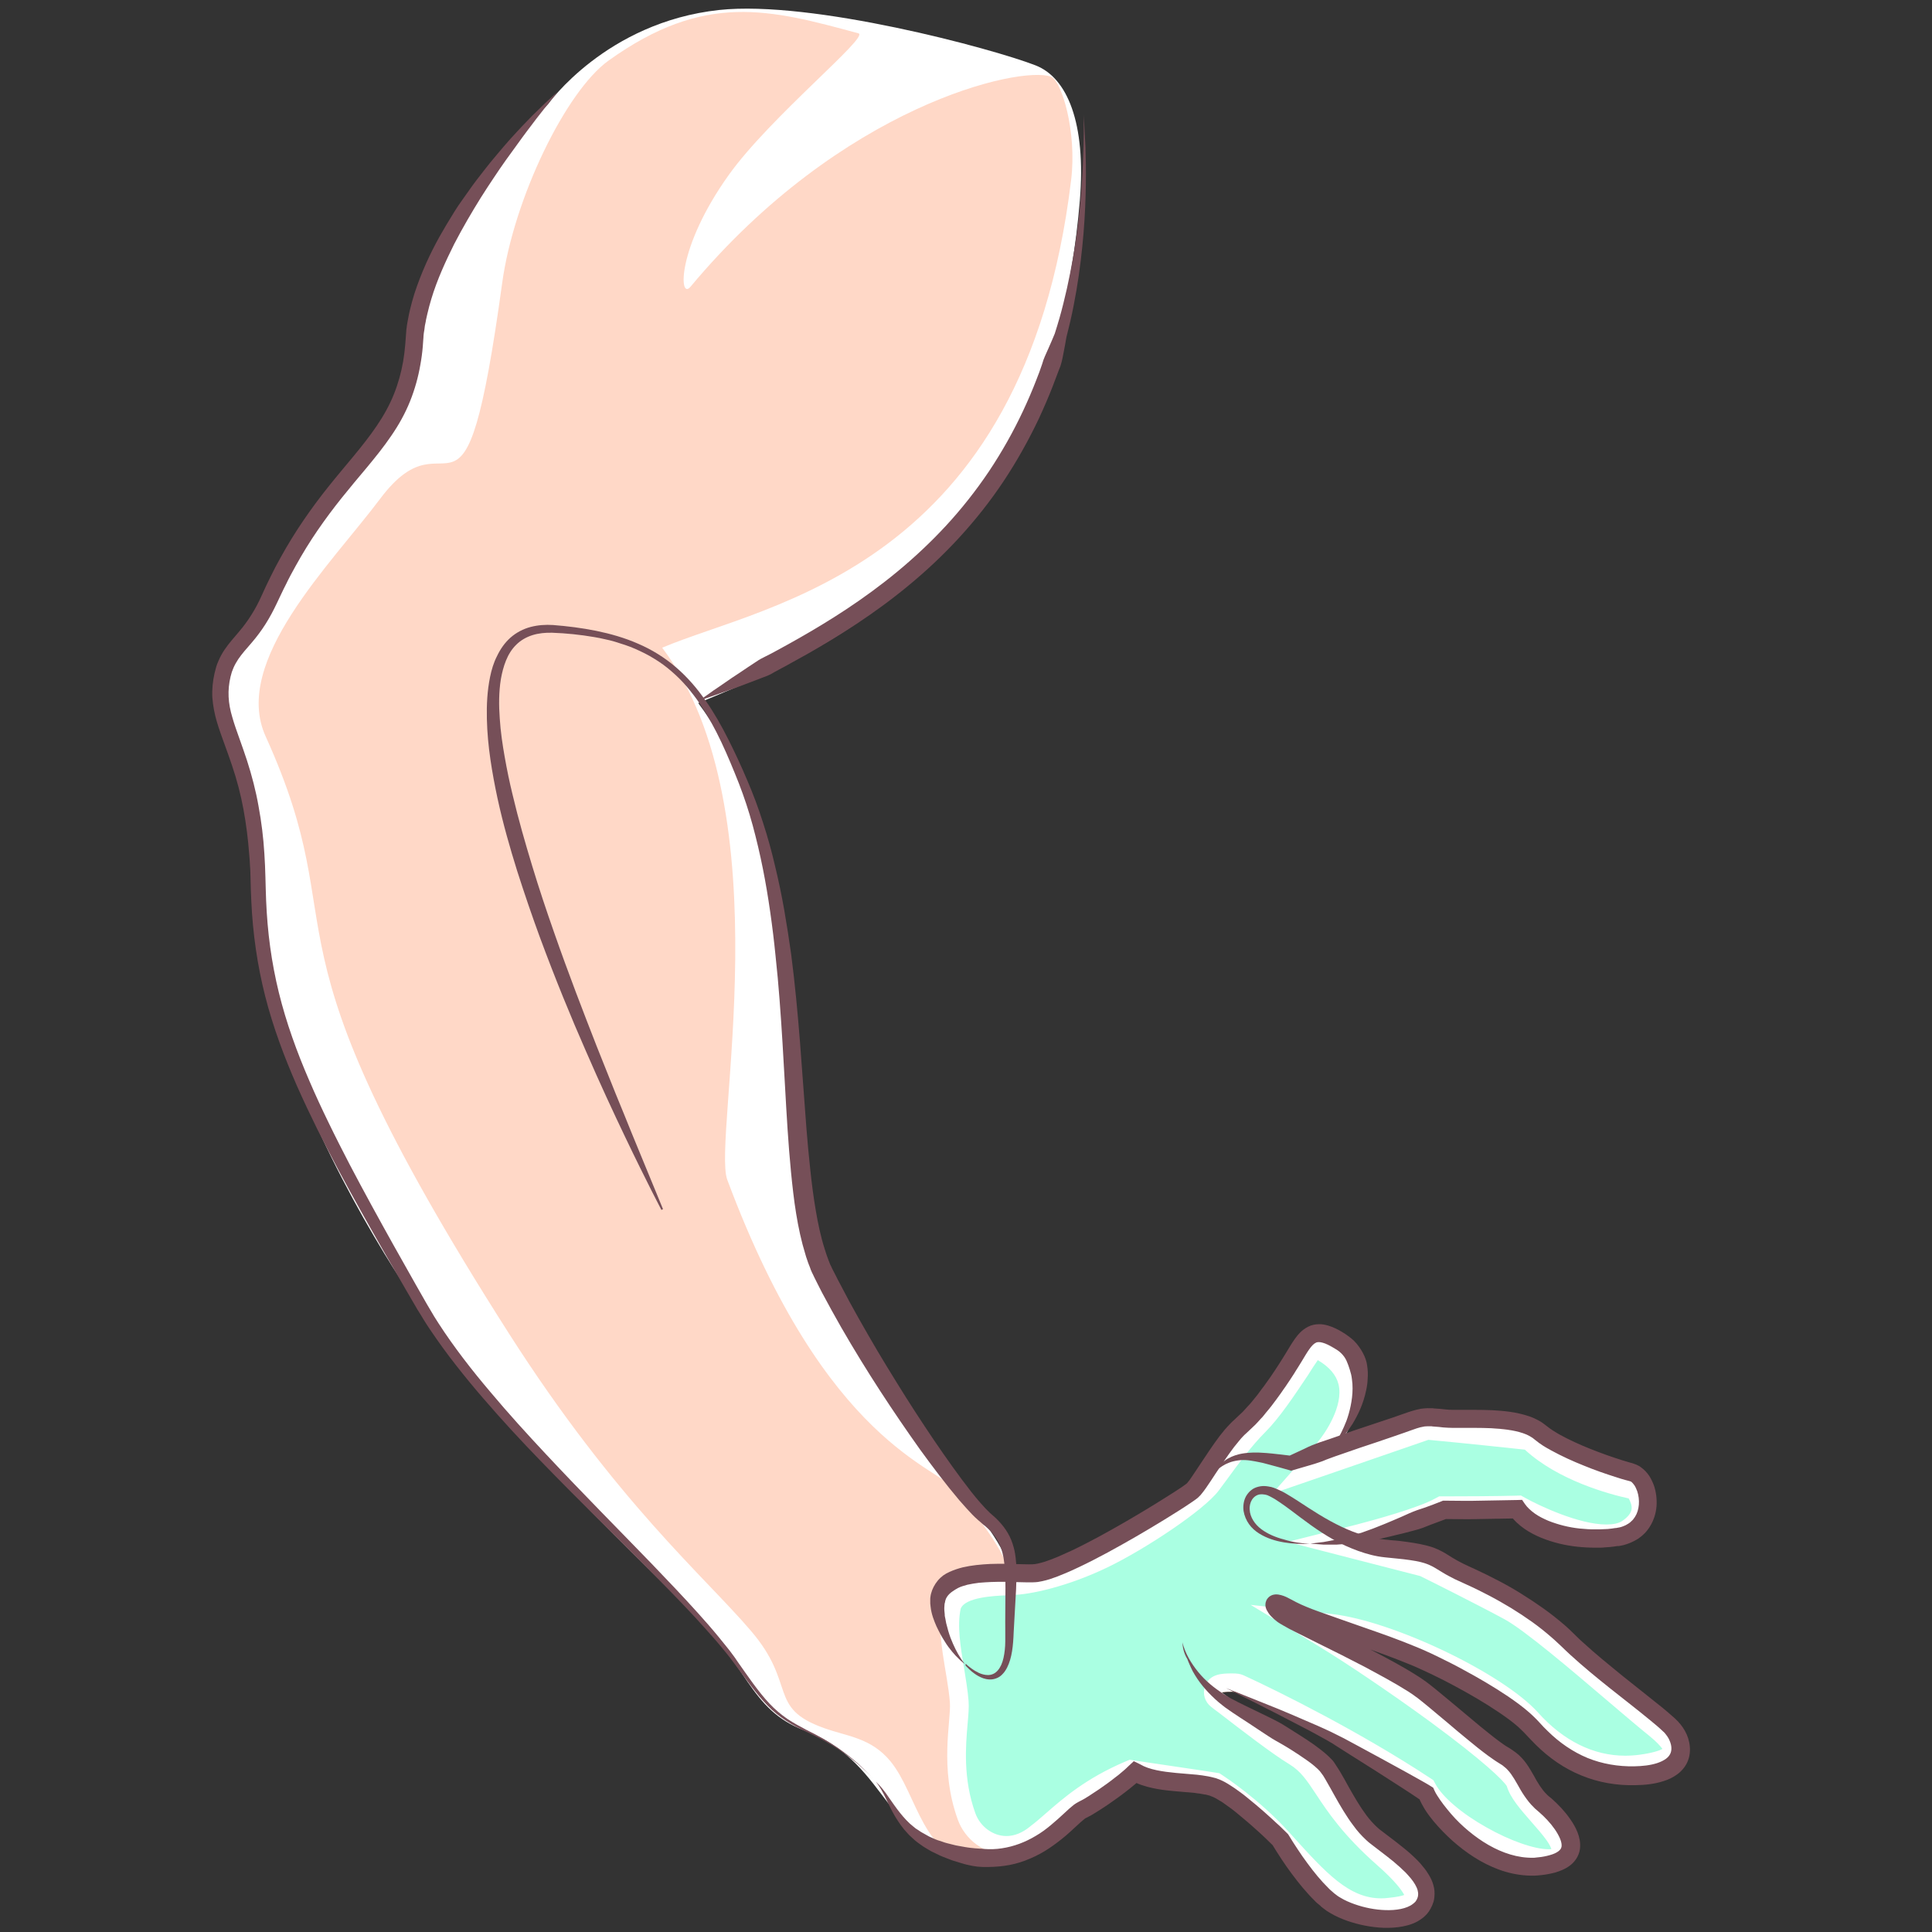 <?xml version="1.0" encoding="UTF-8"?>
<svg xmlns="http://www.w3.org/2000/svg" xmlns:xlink="http://www.w3.org/1999/xlink" version="1.1" id="Layer_13" x="0px" y="0px" viewBox="0 0 1200 1200" xml:space="preserve">
<rect x="0" y="0" width="1200" height="1200" fill="#333333" stroke="none"/>
<g>
	<g>
		<path fill="#FFFFFF" d="M218.3,294.2c51.2-53.5,32.1-89.4,52.3-132.9c11.9-25.6,37.4-64.2,69.8-96.6c0,0,36-50.9,106.3-58.5    c57.7-6.2,169.8,24,196.5,34.4c19.6,7.6,31.5,35.6,27.5,84c-19.3,232.3-173.5,285.1-237,312.1c76.6,101.9,58.2,309.3,70.2,333.9    c12,24.7,79.7,138.3,91.4,153.8c11.7,15.5,30.1,36.9,32.3,53c8.6,0.1,30.3-4.1,55.1-16c24.8-11.9,58-34.9,65.1-44.3    c7.1-9.4,18.2-25.8,29.8-37.4c11.6-11.6,23.2-31.3,37.3-51.5c56.1,22.7,13.5,74.1,13.5,74.1l57.4-21.7c0,0,10.7,0.8,66.3,6.8    c22.7,23.5,65.9,30.9,65.9,30.9s17.3,18.7-4.2,33.3c-21.5,14.6-71.9-13.8-71.9-13.8s-17.2,0.5-45.1,0.4    c-13.8,7.8-51.7,17.3-51.7,17.3l40.8,10.5c0,0,34,16.9,53.7,27.5c19.7,10.6,69.5,55.9,91.5,73.5c22,17.6,17.4,35.7-9.9,39.6    c-27.4,3.8-54.1-15.1-74.2-37.5c-20.1-22.4-86.4-46.9-121.5-50.9c33.5,20.4,117.2,71.7,121,85.5c3.8,13.8,37.7,35.9,25.9,50.2    c-11.8,14.3-76.1-15.9-90.8-42.6c-50.6-32.5-93.6-52.6-114.6-60.6c-0.9-0.3-10.8,0-10,0.6c11.6,8.3,38,25.9,49.5,32.8    c19.4,11.8,18.9,31.1,55.8,63.5c36.9,32.4,20.7,36.5,4.8,44.8c-24,12.7-50.7-22.2-75.8-49.9c-17-18.8-38.3-32.6-38.3-32.6    s-14.2-2.2-50.1-7.5c-53,23.2-35.8,55.2-94.9,51.4c-59.1-3.8-53.9-58.6-108.1-78.9c-35-13.1-35.2-41.5-73.6-78    c-32-30.5-129.2-122-187.7-218.5c-33.4-55-76.3-140.1-80-218.1c-3.1-64.5-21.1-130.9-20.9-138.2c0.2-6.9,13-20.1,26.4-42.7    c7.6-12.9,13.1-33,22.5-46.2C197.3,318.6,208.2,304.8,218.3,294.2z"></path>
		<path fill="#FFD8C7" d="M236.2,309.7c44.1-58.8,51.5,42,75.7-133.8c7.2-52.8,39.7-119.3,66-138.2c59.9-43,100.3-31.9,155.3-17    c7.1,1.9-54.8,51.9-80.5,87.9c-32.5,45.4-31,78-23.9,69.6c94-112.7,204.7-137.5,223.9-130.6c6.6,2.4,16.3,34,12.6,64.2    c-29.2,242.1-189.2,262.9-254,290.5c76.6,101.9,30.9,304.7,40.4,330.4c61.5,165,131.5,178.4,143.3,193.9    c11.7,15.5,30.1,36.9,32.3,53c8.6,0.1,30.3-4.1,55.1-16c24.8-11.9,58-34.9,65.1-44.3c7.1-9.4,18.2-25.8,29.8-37.4    c11.6-11.6,23.2-31.3,37.3-51.5c56.1,22.7,12,72.8,12,72.8l59-20.3c0,0,10.7,0.8,66.3,6.8c22.7,23.5,65.9,30.9,65.9,30.9    s17.3,18.7-4.2,33.3c-21.5,14.6-71.9-13.8-71.9-13.8s-17.2,0.5-45.1,0.4c-13.8,7.8-51.7,17.3-51.7,17.3l40.8,10.5    c0,0,34,16.9,53.7,27.5c19.7,10.6,69.5,55.9,91.5,73.5c22,17.6,16.2,28-11.2,31.8c-27.4,3.8-52.8-7.3-72.9-29.7    c-20.1-22.4-85.9-53.7-121-57.6c33.5,20.4,116.7,78.5,120.5,92.3c3.8,13.8,37.7,35.9,25.9,50.2c-11.8,14.3-76.1-15.9-90.8-42.6    c-41.1-27.1-89.6-51.6-114-62.7c-0.8-0.4-9.5-0.1-8.8,0.4c13,10,36.1,28.1,47.7,35.1c19.4,11.8,18.9,31.1,55.8,63.5    c36.9,32.4,18.8,38.2,1,40.1c-29.1,3.1-46.9-17.5-72-45.2c-17.1-18.9-38.3-32.6-38.3-32.6s-14.2-2.2-50.1-7.5    c-51.8,22.1-52.2,51.8-94.9,51.4c-34.5-0.3-37.8-41.6-54.7-62.2c-12.1-14.7-26.7-15.4-41.4-20.7c-35.2-12.6-16.6-27.1-45.5-60.6    C437.6,979.2,383,933,316,828.1c-162.8-255.3-92.6-241.9-151-370.7C143.8,410.7,205.6,350.5,236.2,309.7z"></path>
		<g>
			<path fill="#AAFFE2" d="M857.5,1184.9c-22.5,0-38.2-17.3-60-41.3l-2.2-2.4c-17.4-19.2-38.5-33-39.4-33.5l-1-0.6l-1.2-0.2     c-0.1,0-14.6-2.3-50.1-7.5l-1.6-0.2l-1.5,0.6c-23.5,10.1-37,21.8-47.9,31.2c-3.4,2.9-6.6,5.7-9.7,8.1l-0.1,0.1     c-5.8,4.7-11.9,7.1-18.2,7.1c-10.7,0-20.8-7.3-24.6-17.9c-8.2-22.4-6.4-43.8-5.2-57.9c0.5-5.5,0.8-9.8,0.6-13.2     c-0.5-6.4-1.6-13-2.7-20c-2.3-13.6-4.6-27.7-1.9-39.3c3.6-10.9,23-11.9,33.5-12.4c1.1-0.1,2.2-0.1,3.1-0.2h0     c11,0,33.7-5.2,57.4-16.6c24.7-11.9,59.3-35.5,67.2-46c1.6-2.1,3.3-4.4,5.1-7c6.8-9.4,15.4-21,24.2-29.8     c8.6-8.6,16.7-20.8,26.1-34.8c3-4.5,6-9.1,9.2-13.7c11.4,5.4,18.1,12.5,20.2,21.2c4.5,19.1-14.2,40.7-14.4,40.9l-14,15.9l78-26.9     c3.9,0.3,18.9,1.7,63.1,6.5c21.2,20.7,56.3,28.8,65.4,30.6c1.6,2.3,4.6,7.1,4,12.3c-0.5,4.1-3.3,7.9-8.3,11.3     c-3.1,2.1-7.5,3.2-13,3.2c-22.2,0-52.7-17-53-17.2l-1.3-0.8l-1.5,0c-0.1,0-15.2,0.4-39.5,0.4c-1.8,0-7,0-7,0l-1.3,0.7     c-13,7.3-49.9,16.6-50.3,16.7l-21.4,5.4l61.6,15.8c4.4,2.2,35,17.4,53,27.1c13.2,7.1,41.7,31.4,64.6,51     c10,8.5,19.4,16.6,26.1,21.9c12.1,9.7,11.4,13.9,11.3,14.4c-0.1,0.5-1.9,5-19.8,7.5c-3.3,0.5-6.5,0.7-9.8,0.7     c-21.3,0-41.4-9.9-58.2-28.6c-20.8-23.1-88.3-55.4-124.5-59.5l-25.2-2.8l21.7,13.2c15,9.1,43.4,28,70.5,48     c43.6,32.2,47.2,40.2,47.5,41c1.7,6.4,7.7,13.1,14,20.2c9.9,11.1,17.1,20.1,13,25c-0.9,1-3.2,1.6-6.4,1.6     c-20.3,0-64.1-23.2-75.2-43.3l-0.7-1.2l-1.2-0.8c-42.2-27.8-92-52.8-114.8-63.1c-1.1-0.5-2.2-0.7-4.8-0.7c-5.7,0-10.2,0-11.7,4.3     l-1.3,3.8l3.2,2.5l4.6,3.5c13.9,10.8,33,25.5,43.7,31.9c8,4.8,12.2,11.3,18.2,20.2c7.4,11.1,16.5,24.9,36.8,42.8     c20.9,18.4,19.7,24.6,19.5,25.3c-0.3,1.1-2.5,3.7-15.4,5.1C860.9,1184.8,859.2,1184.9,857.5,1184.9z"></path>
			<path fill="#FFFFFF" d="M818.5,844.8c7.2,4.2,11.5,9.3,12.9,15.1c3.2,13.4-8.4,30.5-13.1,36l-28,31.8l40.1-13.8l56.8-19.6     c5.2,0.5,20.7,1.9,59.9,6.1c20.8,19.2,52.6,27.7,64.5,30.3c1.1,1.9,2.1,4.4,1.8,6.7c-0.3,2.4-2.3,4.9-5.8,7.3     c-2.2,1.5-5.6,2.2-9.9,2.2c-17.1,0-42.1-11.9-50.3-16.5l-2.7-1.5l-3.1,0.1c-0.1,0-15.1,0.4-39.3,0.4c-1.8,0-3.6,0-5.5,0l-2.9,0     l-2.6,1.4c-10.3,5.8-38.8,13.6-48.9,16.2l-42.7,10.7l42.7,11l39.7,10.2c5.9,2.9,34.9,17.4,52.3,26.8c12.7,6.9,42.1,32,63.6,50.3     c10,8.5,19.5,16.6,26.2,22c5,4,7.3,6.8,8.4,8.3c-1.9,1-6.1,2.5-14.2,3.6c-3,0.4-6,0.6-9,0.6c-19.6,0-38.3-9.2-54-26.7     c-21.9-24.4-90.1-57-128.1-61.3l-50.5-5.7l43.4,26.4c14.3,8.7,41.7,26.9,68.1,46.2c33.3,24.5,45.5,36.5,47.6,40     c2.2,7.4,8.5,14.4,15,21.9c3.6,4.1,7.3,8.3,9.9,12c1.8,2.6,2.5,4.3,2.8,5.2c-0.4,0.1-1,0.1-1.8,0.1c-8.8,0-23.9-5.3-38.4-13.5     c-15.2-8.5-27.4-18.8-31.8-27l-1.3-2.4l-2.3-1.5c-42.5-28-92.6-53.1-115.5-63.6c-2.2-1-4.2-1.2-7.1-1.2c-6,0-14.2,0-17,8.1     c-1.6,4.6,0,9.6,3.8,12.6c1.4,1.1,2.9,2.3,4.6,3.5c14,10.8,33.3,25.7,44.2,32.3c6.9,4.2,10.7,9.9,16.4,18.5     c7.1,10.8,16.9,25.5,37.8,43.9c11.6,10.2,15.6,16,17,18.7c-1.6,0.6-4.5,1.3-9.8,1.8c-1.5,0.2-3.1,0.3-4.5,0.3     c-20,0-34.3-15.7-55.8-39.5l-2.2-2.4c-17.9-19.7-39.6-33.9-40.5-34.5l-2-1.3l-2.4-0.4c-0.1,0-14.6-2.3-50.2-7.5l-3.1-0.5     l-2.9,1.2c-24.3,10.4-38.2,22.5-49.3,32.2c-3.3,2.9-6.4,5.6-9.5,7.9l-0.1,0.1l-0.1,0.1c-4.8,3.9-9.7,5.9-14.7,5.9     c-8.3,0-16.3-5.8-19.3-14.2c-7.7-21.3-6-41.9-4.8-55.5c0.5-5.7,0.9-10.3,0.6-14.1c-0.5-6.6-1.7-13.7-2.8-20.5     c-2.2-13-4.4-26.3-2.1-36.9c2.7-7.1,20.6-8,28.4-8.3c1.1-0.1,2.1-0.1,3-0.2c11.7-0.1,35.3-5.4,59.6-17.1     c23.5-11.3,60-35.5,69.2-47.7c1.6-2.1,3.3-4.5,5.2-7c6.7-9.2,15.1-20.7,23.6-29.2c9-9,17.6-22,26.8-35.7     C814.2,851.2,816.3,848,818.5,844.8 M814.7,830.5c-14.1,20.2-25.7,39.9-37.3,51.5c-11.6,11.6-22.7,27.9-29.8,37.4     c-7.1,9.4-40.3,32.4-65.1,44.3c-24.7,11.9-46.2,16-55,16c-0.1,0-0.1,0-0.2,0c-10.7,0.7-36.7,0.4-41.8,16.6     c-4.5,18.9,3.1,42.3,4.5,61.2c0.8,11.4-6.7,40.7,4.9,72.7c4.4,12.2,16.2,21.5,29.9,21.5c7,0,14.6-2.5,21.8-8.4     c13.7-10.6,26.4-25.9,56.4-38.7c35.9,5.3,50.1,7.5,50.1,7.5s21.2,13.7,38.3,32.6c23.4,25.8,40.5,45.5,66.3,45.5     c1.9,0,3.8-0.1,5.7-0.3c17.8-1.9,35.9-7.6-1-40.1c-36.9-32.4-36.4-51.8-55.8-63.5c-11.6-7-34.7-25.1-47.7-35.1     c-0.5-0.4,3.6-0.6,6.3-0.6c1.2,0,2.2,0,2.5,0.2c24.5,11.1,73,35.7,114,62.7c12.1,21.9,57.7,46.2,80.1,46.2     c4.8,0,8.6-1.1,10.7-3.7c11.8-14.3-22.2-36.4-25.9-50.2c-3.8-13.8-87-71.9-120.5-92.3c35,4,100.9,35.3,121,57.6     c17.5,19.5,39,30.4,62.4,30.4c3.5,0,7-0.2,10.6-0.7c27.4-3.8,33.2-14.2,11.2-31.8c-22-17.6-71.8-62.8-91.5-73.5     c-19.7-10.6-53.7-27.5-53.7-27.5L845,957.9c0,0,37.8-9.5,51.7-17.3c1.9,0,3.7,0,5.5,0c24.7,0,39.6-0.4,39.6-0.4     s31.9,17.9,55.8,17.9c6.1,0,11.8-1.2,16.2-4.2c21.5-14.6,4.2-33.3,4.2-33.3s-43.2-7.4-65.9-30.9c-55.7-6-66.3-6.8-66.3-6.8     l-59,20.3C826.7,903.3,870.8,853.2,814.7,830.5L814.7,830.5z"></path>
		</g>
	</g>
	<g>
		<g>
			<path fill="#764F58" d="M813.5,958.9c-5.3,0.2-10.7,0-16-0.9c-5.3-0.9-10.6-2.5-15.4-5.5c-2.4-1.5-4.6-3.4-6.3-5.8     c-1.7-2.4-2.9-5.2-3.4-8.2c-0.4-3,0-6.3,1.5-9.1c0.8-1.4,1.9-2.8,3.2-3.8c1.3-1.1,2.9-1.8,4.6-2.2c1.6-0.4,3.3-0.5,4.9-0.3     c0.8,0.1,1.6,0.2,2.4,0.4l0.6,0.1l0.6,0.2l1,0.3c0.7,0.3,1.5,0.6,2.2,0.9c0.7,0.3,1.3,0.6,2,0.9c1.3,0.6,2.5,1.3,3.7,2     c4.8,2.8,9.2,5.8,13.7,8.7c8.9,5.8,17.9,11,27.4,14.7c4.7,1.8,9.6,3.2,14.4,4.1c1.2,0.2,2.4,0.4,3.7,0.6c1.2,0.2,2.4,0.3,3.7,0.4     c1.3,0.2,2.6,0.3,4,0.4c1.3,0.1,2.6,0.2,4,0.4c5.5,0.7,10.9,1.4,16.6,2.9c2.8,0.7,5.8,1.8,8.6,3.3c2.8,1.4,5,3,7.2,4.3     c2.2,1.3,4.3,2.5,6.6,3.6c2.2,1.1,4.7,2.2,7.1,3.3c5,2.3,9.8,4.7,14.6,7.2c4.8,2.5,9.6,5.2,14.2,8.1c4.7,2.9,9.2,5.9,13.7,9.1     c4.5,3.2,8.8,6.6,13,10.2c1,0.9,2.1,1.8,3.1,2.8l3,2.9c1.8,1.7,3.8,3.8,5.7,5.4c7.6,7,15.9,13.7,24.1,20.4     c8.3,6.7,16.7,13.2,25.1,20c1,0.9,2.1,1.7,3.1,2.6c1,0.9,2.1,1.8,3.1,2.7c0.5,0.5,1,0.9,1.6,1.4l1.6,1.6l0.5,0.5l0.3,0.4     c0.3,0.3,0.6,0.7,0.9,1c0.5,0.6,1,1.3,1.5,2c1.9,2.8,3.3,5.8,4,9.3c0.7,3.4,0.7,7.3-0.6,10.9c-1.3,3.7-3.8,6.7-6.6,8.8     c-2.8,2.1-5.8,3.5-8.8,4.4c-5.9,1.9-11.7,2.4-17.4,2.5c-11.3,0.3-22.9-1.6-33.5-6c-10.7-4.3-20.2-11-28.2-18.9c-2-2-3.9-4-5.8-6     l-1.3-1.4l-0.7-0.7l-0.6-0.6c-0.8-0.8-1.7-1.6-2.6-2.5c-3.7-3.3-7.9-6.3-12.2-9.2c-8.6-5.8-17.7-11.1-27-16.1     c-4.6-2.5-9.3-4.9-14.1-7.2l-3.6-1.7l-1.7-0.8l-1.8-0.8c-1.2-0.6-2.3-1-3.5-1.6l-3.6-1.5c-9.7-4-19.7-7.6-29.7-11.1     c-10-3.5-20.2-6.9-30.3-10.6c-2.5-0.9-5.1-1.9-7.6-3c-2.6-1.1-5.1-2.2-7.8-3.6c-0.3-0.2-0.7-0.4-1-0.6l-1-0.6l-0.8-0.5l-0.8-0.4     c-1-0.6-2.1-1.1-2.9-1.4c-0.4-0.2-0.8-0.2-0.7-0.2c0,0,0.1,0,0.3,0c0.2,0,0.5,0,1-0.2c0.5-0.2,1.4-0.5,2.2-1.5     c0.4-0.5,0.7-1,0.9-1.5c0.2-0.5,0.2-0.9,0.3-1.3c0-0.7-0.1-1.1-0.1-1.3c-0.1-0.2-0.1-0.3-0.1-0.4c-0.1-0.1,0-0.1,0,0     c0.1,0.2,0.4,0.5,0.7,0.8c0.6,0.7,1.4,1.4,2.3,2l0.7,0.5l0.3,0.2l0.2,0.1c0.1,0.1-0.1,0,0.1,0.1l0.8,0.5l0.7,0.4     c2.1,1.2,4.5,2.4,6.8,3.6l14.3,7.2c9.6,4.8,19.1,9.6,28.6,14.5c9.5,5,19,10,28.3,16c1.2,0.8,2.3,1.5,3.5,2.4     c0.6,0.4,1.2,0.8,1.8,1.3c0.6,0.4,1.2,0.9,1.7,1.3c2.1,1.6,4.2,3.4,6.3,5.1c4.2,3.4,8.3,6.9,12.4,10.3c4.1,3.4,8.2,6.9,12.2,10.2     c4.1,3.3,8.2,6.7,12.3,9.7c1,0.7,2.1,1.5,3.1,2.2c0.5,0.3,1,0.7,1.6,1l1.5,0.9l0.9,0.6c0.3,0.2,0.5,0.3,0.9,0.6l1.1,0.8l1,0.7     c1.3,1,2.5,2.1,3.6,3.3c2.2,2.3,3.9,4.9,5.4,7.4c1.5,2.5,2.8,4.8,4,7c1.3,2.2,2.6,4.1,4,5.9c0.7,0.9,1.5,1.7,2.3,2.5     c0.4,0.4,0.8,0.8,1.2,1.1l1.6,1.3c4.3,3.8,8.2,7.9,11.6,12.8c1.7,2.4,3.3,5.1,4.5,8.1c0.6,1.5,1.1,3.2,1.4,4.9     c0.3,1.8,0.4,3.8,0.1,5.8c-0.3,2-1.1,4.1-2.3,5.9c-1.2,1.8-2.6,3.2-4.1,4.3c-3,2.2-6.1,3.3-9.1,4.2c-3,0.8-5.8,1.3-8.8,1.6     l-1,0.1l-1.2,0.1c-0.8,0.1-1.5,0.1-2.3,0.1c-1.5,0-3,0-4.5-0.1c-5.9-0.4-11.7-1.7-17.1-3.7c-10.9-4-20.4-10.5-28.8-17.9     c-4.2-3.8-8.1-7.8-11.7-12.1c-1.8-2.2-3.5-4.4-5.1-6.9c-1.5-2.5-3-5-4.2-8.2l1.9,2.4c-1.1-0.8-2.2-1.5-3.4-2.3l-3.6-2.4l-7.4-4.8     l-14.8-9.5l-14.9-9.4l-7.4-4.7l-1.9-1.2l-0.9-0.6l-0.9-0.6l-1.9-1.1l-1.9-1.1c-2.5-1.4-5.1-2.8-7.6-4.2c-2.6-1.4-5.2-2.8-7.8-4.1     c-5.2-2.7-10.4-5.4-15.6-8.1c-10.5-5.4-21-10.6-31.5-15.9c10.9,4.3,21.9,8.7,32.8,13.1c2.7,1.1,5.4,2.3,8.1,3.4l8.1,3.5     c2.7,1.2,5.4,2.3,8.1,3.5c2.7,1.2,5.4,2.4,8.1,3.7l2,1l2,1l1,0.5l1,0.5l2,1l7.8,4.2l15.5,8.4l15.5,8.5l7.7,4.3l3.9,2.2     c1.3,0.7,2.7,1.6,4,2.4l1.1,0.7l0.8,1.8c0.8,1.8,2.2,3.9,3.5,5.8c1.4,2,2.9,4,4.5,5.9c3.1,3.9,6.6,7.6,10.4,11     c7.5,6.7,16,12.4,25.2,15.8c4.6,1.7,9.3,2.8,14,3.1c1.2,0.1,2.4,0.1,3.5,0.1c0.6,0,1.2,0,1.7-0.1l0.8-0.1l1-0.1     c2.3-0.2,4.8-0.7,6.9-1.3c2.2-0.6,4.1-1.4,5.4-2.4c0.7-0.5,1.1-1,1.4-1.4c0.3-0.5,0.5-0.9,0.6-1.5c0.2-1.2-0.1-3-0.9-4.9     c-0.8-1.9-1.9-3.9-3.3-5.9c-2.7-3.9-6.2-7.6-9.9-10.8l-1.5-1.3c-0.6-0.5-1.2-1-1.7-1.6c-1.1-1.1-2.2-2.2-3.1-3.4     c-1.9-2.4-3.6-4.9-5-7.3c-2.8-4.9-5.1-9.3-8-12.4c-0.7-0.8-1.5-1.5-2.3-2.1l-0.6-0.5l-0.5-0.4c-0.2-0.1-0.5-0.3-0.8-0.5l-0.8-0.5     l-1.9-1.2c-0.6-0.4-1.2-0.8-1.8-1.2c-1.2-0.8-2.3-1.6-3.4-2.4c-4.5-3.3-8.7-6.7-12.8-10.1c-4.2-3.4-8.3-6.9-12.3-10.3     c-4.1-3.4-8.2-6.9-12.2-10.2c-2-1.7-4.1-3.3-6.2-5c-0.5-0.4-1-0.8-1.5-1.1c-0.5-0.4-1-0.7-1.5-1.1c-1-0.7-2.1-1.4-3.1-2.1     c-8.7-5.5-18.1-10.5-27.4-15.5c-9.4-4.9-18.9-9.7-28.5-14.4l-14.4-7.2c-2.4-1.2-4.8-2.4-7.3-3.9l-1-0.6l-0.9-0.5l-0.6-0.4     l-0.5-0.3l-1-0.7c-1.3-1-2.5-2-3.7-3.3c-0.6-0.6-1.2-1.3-1.8-2.3c-0.3-0.5-0.6-1-1-1.7c-0.2-0.4-0.3-0.8-0.5-1.3     c-0.1-0.5-0.3-1.2-0.2-2.3c0-0.5,0.1-1.1,0.4-1.8c0.2-0.7,0.6-1.3,1.1-1.9c1-1.2,2.2-1.7,3.1-2c1.7-0.4,2.5-0.3,3.3-0.2     c1.4,0.2,2.3,0.5,3.2,0.8c1.7,0.6,3,1.3,4.3,2l1,0.5l0.9,0.5l0.8,0.4c0.2,0.1,0.5,0.3,0.7,0.4c2.1,1.1,4.4,2.1,6.8,3.1     c2.4,1,4.8,1.9,7.3,2.8c9.9,3.6,20,7,30.1,10.6c10.1,3.5,20.2,7.1,30.3,11.3l3.8,1.6c1.2,0.5,2.6,1.1,3.8,1.7l1.8,0.8l1.9,0.9     l3.7,1.8c4.9,2.4,9.7,4.8,14.4,7.4c9.5,5.1,18.9,10.6,28,16.7c4.5,3.1,9,6.3,13.3,10.1c1.1,1,2.1,1.9,3.2,3l0.8,0.8l0.7,0.7     l1.4,1.5c1.7,1.9,3.5,3.8,5.3,5.5c7.2,7.1,15.5,12.8,24.6,16.6c9.1,3.7,19.1,5.4,29.1,5.2c5-0.1,9.9-0.6,14.2-2     c2.1-0.7,4-1.6,5.5-2.7c1.5-1.1,2.4-2.4,2.9-3.7c0.5-1.4,0.6-3.1,0.2-4.9c-0.4-1.8-1.2-3.7-2.3-5.3c-0.3-0.4-0.6-0.8-0.9-1.2     c-0.2-0.2-0.3-0.3-0.4-0.5l-0.3-0.4c0.1,0.1-0.1-0.1-0.1-0.1l-0.2-0.2l-1.3-1.2c-0.4-0.4-0.9-0.8-1.4-1.3     c-0.9-0.8-1.9-1.7-2.9-2.5c-1-0.8-2-1.7-3-2.5c-8.1-6.7-16.6-13.2-25-19.9c-8.4-6.7-16.7-13.5-24.8-20.9     c-2.1-1.9-3.9-3.7-5.9-5.6l-2.8-2.6c-0.9-0.9-1.9-1.7-2.9-2.6c-3.9-3.4-7.9-6.6-12.1-9.6c-4.2-3-8.6-5.9-13-8.6     c-4.5-2.7-9-5.3-13.6-7.7c-4.6-2.4-9.4-4.8-14.1-6.9c-2.4-1.1-4.8-2.2-7.4-3.4c-2.5-1.3-5.1-2.6-7.5-4.1     c-2.4-1.4-4.6-2.9-6.6-3.9c-2-1-4-1.8-6.4-2.4c-1.1-0.3-2.4-0.6-3.6-0.8c-1.2-0.2-2.5-0.4-3.7-0.6l-3.8-0.5l-3.8-0.4l-7.9-0.8     c-2.9-0.3-5.7-0.8-8.5-1.5c-5.6-1.4-10.9-3.4-16-5.7c-10.2-4.7-19.3-11-27.9-17.5c-4.3-3.2-8.5-6.5-12.8-9.4     c-1.1-0.7-2.1-1.4-3.2-2.1c-0.5-0.3-1.1-0.6-1.6-0.9c-0.5-0.3-1-0.5-1.5-0.8l-0.9-0.4l-0.2-0.1c-0.2-0.1,0,0-0.1-0.1l-0.4-0.1     c-0.5-0.2-1-0.3-1.6-0.4c-1-0.2-2.1-0.2-3-0.1c-1.9,0.3-3.6,1.4-4.8,3.2c-1.1,1.7-1.7,4-1.5,6.3c0.1,2.3,0.9,4.6,2.2,6.7     c1.3,2.1,3,3.9,5,5.4c4,3,9,5.1,14.1,6.4C802.9,957.9,808.2,958.6,813.5,958.9z"></path>
		</g>
		<g>
			<path fill="#764F58" d="M753.7,914.4l2-2.5c0.7-0.8,1.5-1.6,2.3-2.4l1.2-1.1l0.6-0.5l0.7-0.5l1.4-1c0.5-0.3,1-0.6,1.5-0.8     c1-0.6,2-1,3.1-1.4c0.5-0.2,1.1-0.4,1.6-0.5c0.5-0.2,1.1-0.3,1.7-0.5c1.1-0.2,2.2-0.5,3.4-0.6c1.1-0.1,2.3-0.3,3.4-0.3     c1.1-0.1,2.2-0.1,3.4-0.1c1.1,0,2.2,0,3.3,0.1c1.1,0.1,2.2,0.1,3.3,0.2c1.1,0.1,2.2,0.2,3.3,0.3c4.3,0.4,8.6,1,12.9,1.5l-2.6,0.2     l9.9-4.6c1.6-0.8,3.3-1.6,5-2.3c1.7-0.7,3.4-1.3,5.1-1.9c3.4-1.1,6.9-2.3,10.3-3.5l10.2-3.6l10.2-3.4l10.2-3.4l5.1-1.7l2.5-0.9     l2.6-0.9c3.4-1.2,7-2.5,11.3-3.3c1.1-0.2,2.2-0.2,3.3-0.3c0.6-0.1,1.1,0,1.6,0l1.6,0l0.8,0l0.7,0.1l1.4,0.1l1.4,0.1l1.4,0.1     l2.7,0.3l1.2,0.1l1.1,0.1c1.6,0.1,3.4,0.1,5.1,0.1c7.1,0,14.4-0.1,21.8,0.2c7.4,0.4,15,1.1,22.8,3.7c1.9,0.6,3.9,1.5,5.8,2.5     c1,0.5,1.9,1.1,2.8,1.7l2.4,1.8c0.7,0.5,1.4,1.1,2.1,1.6l1.9,1.3c0.6,0.4,1.4,0.9,2.1,1.3c0.7,0.4,1.4,0.9,2.2,1.3     c6,3.3,12.4,6.2,18.9,8.8c6.5,2.6,13.2,5,19.9,7.1c1.7,0.5,3.4,1,5,1.5l1.2,0.3l0.6,0.2l0.3,0.1l0.5,0.2l0.2,0.1l0.6,0.2     c0.1,0,0.2,0.1,0.3,0.1l0.6,0.3c0.4,0.2,0.8,0.4,1.2,0.6l0.3,0.2l0.2,0.1l0.4,0.3c2.3,1.6,4,3.5,5.3,5.4c1.3,2,2.2,4,3,6.1     c1.4,4.2,1.9,8.5,1.6,12.9c-0.2,2.2-0.6,4.4-1.3,6.5c-0.7,2.1-1.6,4.2-2.9,6.2c-1.2,1.9-2.7,3.8-4.5,5.3     c-0.8,0.8-1.8,1.4-2.7,2.1c-1,0.6-1.9,1.2-3,1.7l-1.5,0.7l-1.5,0.6c-1,0.4-2.1,0.7-3.1,1c-1,0.3-2.1,0.4-3.1,0.6l-0.2,0l-0.1,0     l-0.2,0l-0.3,0l-0.7,0.1l-1.3,0.2l-2.7,0.3l-2.9,0.2c-1,0.1-2,0.2-2.9,0.2l-2.9,0c-3.8,0-7.6-0.2-11.4-0.6     c-7.6-0.8-15.1-2.6-22.3-5.5c-3.6-1.5-7.2-3.3-10.5-5.6c-3.3-2.3-6.6-5.2-9.2-9l4.8,2.5l-22.7,0.4l-5.7,0.1c-1.9,0-3.8,0.1-5.7,0     l-11.4-0.1l2.2-0.4l-5.1,1.9l-5.1,1.9l-5.1,2c-1.7,0.6-3.4,1.2-5.2,1.6l-5.3,1.4c-1.8,0.5-3.5,0.9-5.3,1.3l-5.3,1.3l-5.3,1.2     c-1.8,0.4-3.6,0.8-5.4,1.1l-5.4,1l-0.3,0.1l-0.3,0l-0.2,0l-0.7,0.1l-1.3,0.2l-2.7,0.3l-2.7,0.3l-2.8,0.2l-5.5,0.4l-5.5,0l-2.7,0     l-2.7-0.2l-5.4-0.4l5.4-0.7l2.7-0.3l2.7-0.5l5.3-1l5.2-1.3l2.6-0.6l2.6-0.8l2.6-0.8l1.3-0.4l0.6-0.2l0.2,0c0,0-0.1,0-0.1,0l0,0     l0,0l0.1,0l0.3-0.1l5-1.8c1.7-0.6,3.3-1.2,5-1.9l5-2l5-2.1c1.6-0.7,3.3-1.4,4.9-2.1l4.9-2.2c1.6-0.7,3.3-1.4,5-2     c1.7-0.6,3.4-1.1,5.1-1.7c3.4-1.2,6.7-2.5,10-3.8l1-0.4l1.2,0l11.2,0.1c1.9,0,3.7,0,5.6,0l5.6-0.1l22.4-0.4l3.1-0.1l1.7,2.5     c1.5,2.2,3.7,4.2,6.2,6c2.5,1.8,5.4,3.2,8.4,4.5c6.1,2.4,12.7,4.1,19.4,4.8c3.4,0.3,6.7,0.6,10.1,0.5l2.5,0     c0.8,0,1.6-0.1,2.5-0.1l2.4-0.1l2.7-0.3l1.3-0.2l0.7-0.1l0.3,0c0,0,0.2,0-0.1,0l0.1,0l0.1,0c0.7-0.2,1.5-0.2,2.2-0.4     c0.7-0.2,1.4-0.3,2-0.6l1-0.4l0.9-0.4c0.6-0.3,1.1-0.7,1.7-1c0.5-0.4,1.1-0.7,1.5-1.2c1-0.8,1.8-1.8,2.5-2.9     c2.8-4.3,3.2-10.7,1.4-16c-0.5-1.3-1-2.5-1.7-3.6c-0.7-1-1.5-1.9-2.1-2.3l-0.1-0.1l-0.1,0l0,0c0,0,0,0,0,0v0c0,0-0.2-0.1-0.3-0.1     l-0.6-0.2l-2.3-0.6c-1.8-0.5-3.6-1-5.3-1.6c-7-2.2-13.9-4.6-20.7-7.4c-6.8-2.7-13.6-5.8-20.2-9.4c-0.8-0.4-1.6-1-2.5-1.4     c-0.8-0.5-1.6-0.9-2.5-1.5l-2.5-1.7c-0.8-0.6-1.4-1.1-2.2-1.7l-1.9-1.5c-0.6-0.4-1.1-0.7-1.8-1.1c-1.2-0.7-2.6-1.3-4.1-1.8     c-5.9-2-12.8-2.7-19.7-3.1c-6.9-0.3-14-0.2-21.3-0.2c-1.8,0-3.7,0-5.6-0.1l-1.6-0.1l-1.5-0.1l-2.6-0.3l-1.3-0.1l-1.3-0.1     l-1.3-0.1l-0.6-0.1l-0.6,0l-1.1,0c-0.4,0-0.8,0-1.1,0c-0.7,0.1-1.4,0-2.1,0.2c-2.8,0.4-5.9,1.6-9.3,2.8l-2.5,0.9l-2.6,0.9     l-5.2,1.8l-10.3,3.5l-10.2,3.4l-10.1,3.5c-3.4,1.2-6.8,2.3-10.1,3.6c-1.6,0.7-3.3,1.4-5,1.9c-1.7,0.6-3.4,1.1-5.1,1.6l-10.3,3     l-1.7,0.5l-0.9-0.3c-4.1-1.2-8.2-2.3-12.3-3.4l-3-0.8c-1-0.3-2-0.5-3-0.7c-1-0.2-2-0.4-3-0.6c-1-0.2-2-0.3-3-0.5     c-1-0.2-2-0.2-3-0.3c-1-0.1-2,0-3,0c-1,0.1-2,0.2-3,0.4c-1,0.2-2,0.4-2.9,0.7c-0.5,0.2-1,0.3-1.4,0.5l-1.4,0.6l-0.7,0.3l-0.7,0.4     l-1.4,0.8c-0.9,0.6-1.7,1.2-2.6,1.8L753.7,914.4z"></path>
		</g>
		<g>
			<path fill="#764F58" d="M543.9,1106.3c0,0-0.9-0.9-2.5-2.6c-1.7-1.7-4.2-4.2-7.6-7.2c-3.5-3-7.9-6.6-13.4-10.2     c-5.5-3.7-12.3-7.3-20-10.9c-3.9-1.8-8-3.9-12-6.5c-4-2.6-8-5.7-11.6-9.5c-7.3-7.5-13.7-16.8-20.8-26.3c-0.9-1.2-1.8-2.4-2.7-3.6     c-0.9-1.2-1.9-2.4-2.8-3.5c-1.9-2.4-3.9-4.7-6-7.2c-4.2-4.8-8.5-9.6-13-14.5c-9.1-9.8-18.9-19.8-29.3-30.2     c-20.7-20.8-43.5-43-66.9-67.2c-11.7-12.1-23.5-24.8-35.1-38.3c-5.8-6.7-11.5-13.6-17.1-20.8c-5.6-7.1-11-14.6-16.2-22.3     c-1.3-2-2.6-3.9-3.8-5.9c-1.2-2-2.4-4-3.7-6c-2.3-4-4.7-8-7-12c-4.7-8.1-9.4-16.2-14.1-24.4c-9.4-16.4-18.8-33.1-27.9-50.1     c-4.5-8.5-9-17.1-13.4-25.9c-4.3-8.7-8.5-17.6-12.5-26.6c-7.9-18-14.9-36.6-19.8-55.9c-4.9-19.3-7.7-39.1-8.6-58.8     c-0.1-2.5-0.2-4.9-0.3-7.4l-0.2-7.3l-0.1-3.6c0-1.2-0.1-2.4-0.2-3.6l-0.2-3.6l-0.3-3.6c-0.7-9.5-1.9-19-3.6-28.2     c-1.7-9.3-4.1-18.3-7.1-27.2c-1.5-4.5-3.1-8.9-4.7-13.3c-1.6-4.5-3.3-9-4.7-13.8c-1.4-4.7-2.4-9.8-2.8-15     c-0.3-5.2,0.3-10.5,1.4-15.3c0.3-1.3,0.7-2.6,1-3.8c0.4-1.2,0.8-2.5,1.4-3.7c1-2.4,2.3-4.8,3.8-7c2.9-4.3,6.2-7.8,9-11.2     c2.9-3.4,5.4-6.8,7.7-10.5c2.3-3.6,4.3-7.4,6.1-11.4c0.9-2,1.9-4.1,2.8-6.1c1-2.1,2-4.1,3-6.2c2-4.1,4.1-8.1,6.3-12     c8.7-15.8,18.8-30.3,29.4-43.6c10.6-13.3,21.7-25.4,30.2-38c4.3-6.3,7.9-12.8,10.6-19.5c2.7-6.7,4.6-13.6,5.8-20.5     c0.6-3.5,1-6.9,1.3-10.4c0.1-0.9,0.1-1.7,0.2-2.6c0.1-0.9,0.1-1.8,0.2-2.7c0.1-0.9,0.1-1.8,0.2-2.6c0-0.4,0.1-0.9,0.1-1.4     l0.2-1.4c0.1-0.9,0.2-1.9,0.4-2.8c0.2-0.9,0.3-1.8,0.5-2.7c0.3-1.8,0.7-3.6,1.1-5.3c0.8-3.5,1.8-6.9,2.8-10.2     c4.3-13.2,9.8-25,15.7-35.6c3-5.3,6-10.3,9-15.1c1.5-2.4,3-4.7,4.6-6.9c1.5-2.2,3.1-4.4,4.6-6.5c3-4.3,6-8.2,9-12     c2.9-3.8,5.8-7.3,8.6-10.6c2.8-3.3,5.4-6.4,8-9.3c2.6-2.8,5-5.5,7.3-7.9c4.6-4.9,8.6-8.9,12-12.1c1.6-1.6,3.1-3,4.4-4.2     c1.3-1.2,2.4-2.2,3.3-3c1.8-1.6,2.7-2.4,2.7-2.4s-3.1,3.8-8.8,11c-2.9,3.6-6.3,8.1-10.3,13.4c-2,2.7-4.1,5.5-6.3,8.6     c-2.2,3.1-4.6,6.3-7.1,9.8c-2.5,3.5-5,7.2-7.6,11.1c-2.6,3.9-5.3,8-8,12.3c-5.4,8.7-11,18.2-16.4,28.6     c-5.2,10.5-10.5,21.8-14.2,34.1c-0.9,3.1-1.8,6.2-2.5,9.4c-0.3,1.6-0.8,3.2-1,4.8c-0.2,0.8-0.3,1.6-0.5,2.4     c-0.1,0.8-0.2,1.6-0.3,2.4l-0.2,1.2l-0.1,0.6l-0.1,0.7c-0.1,0.9-0.2,1.8-0.2,2.6l-0.1,1.2l-0.1,1.4c-0.1,0.9-0.1,1.8-0.2,2.8     c-0.3,3.7-0.8,7.5-1.5,11.3c-1.3,7.6-3.4,15.2-6.4,22.7c-3,7.5-7,14.7-11.7,21.5c-4.6,6.8-9.8,13.2-15,19.5     c-5.3,6.3-10.6,12.6-15.8,19.1c-5.2,6.5-10.2,13.2-15,20.2c-4.8,7-9.3,14.3-13.5,21.9c-2.1,3.8-4.2,7.6-6.1,11.6     c-1,2-2,3.9-2.9,5.9c-1,2-1.9,4.1-2.9,6.1c-2,4.2-4.2,8.4-6.8,12.5c-2.6,4.1-5.5,8-8.6,11.6c-3.1,3.6-6.1,6.9-8.4,10.3     c-1.1,1.7-2.1,3.4-2.9,5.2c-0.4,0.9-0.7,1.9-1.1,2.8c-0.3,1-0.6,2-0.8,2.9c-1,4.3-1.4,8.3-1.2,12.5c0.2,4.2,1,8.4,2.3,12.7     c1.2,4.3,2.8,8.7,4.4,13.2c1.6,4.5,3.2,9,4.7,13.6c3,9.3,5.5,18.8,7.2,28.5c1.8,9.7,3,19.5,3.6,29.3c0.7,9.9,0.7,19.7,1.1,29.3     c0.4,9.6,1.2,19.2,2.5,28.7c1.3,9.5,3.1,19,5.4,28.4c4.6,18.7,11.2,36.9,18.9,54.7c3.8,8.9,7.9,17.7,12.1,26.3     c4.2,8.7,8.6,17.3,13,25.8c8.9,17,18.1,33.7,27.3,50.2c4.6,8.2,9.2,16.4,13.8,24.5c2.3,4.1,4.6,8.1,6.9,12.1     c1.2,2,2.3,3.9,3.5,5.9c1.1,2,2.4,3.8,3.6,5.8c4.9,7.6,10.2,15,15.6,22.1c5.4,7.1,11,14,16.7,20.7c11.3,13.5,22.9,26.2,34.4,38.5     c22.9,24.5,45.4,47.1,65.8,68.2c10.2,10.6,19.9,20.8,28.9,30.8c4.5,5,8.8,9.9,12.8,14.8c2,2.5,4,4.9,5.9,7.3     c0.9,1.2,1.9,2.4,2.8,3.7c0.9,1.2,1.8,2.4,2.6,3.7c6.9,9.8,13.1,19,20.1,26.5c3.5,3.7,7.3,6.9,11.1,9.5c3.9,2.6,7.8,4.7,11.6,6.7     c7.7,3.8,14.4,7.6,19.9,11.4c5.5,3.8,9.9,7.4,13.3,10.5c3.4,3.1,5.8,5.7,7.5,7.4C543,1105.4,543.9,1106.3,543.9,1106.3z"></path>
		</g>
		<g>
			<path fill="#764F58" d="M734.4,1020.1c1.8,7,5.5,13.1,9.9,18.5c4.4,5.4,9.8,9.8,15.6,13.5l4.4,2.7l4.6,2.4     c3.1,1.6,6.4,3.1,9.6,4.7l9.7,4.7c3.2,1.6,6.5,3.2,9.5,5.1c6.1,3.9,12.3,7.6,18.4,11.9c3,2.2,6,4.4,9,7.2     c0.4,0.3,0.7,0.7,1.1,1.1l0.6,0.6l0.3,0.3l0.1,0.1l0.3,0.3c0.6,0.7,1.1,1.3,1.7,2.3l0.9,1.4c0.3,0.4,0.5,0.8,0.8,1.2     c0.5,0.8,1,1.6,1.5,2.4c1.9,3.2,3.6,6.3,5.3,9.4c1.7,3.1,3.5,6.1,5.3,9.1c1.8,3,3.7,5.8,5.7,8.5c2,2.7,4.2,5.1,6.4,7.2     c0.6,0.5,1.1,1,1.7,1.5l2.1,1.6l4.2,3.2c2.9,2.2,5.8,4.4,8.6,6.7c2.9,2.3,5.7,4.8,8.4,7.5c1.4,1.4,2.7,2.8,3.9,4.4     c1.3,1.5,2.5,3.2,3.6,5.1c1.1,1.9,2.1,3.9,2.7,6.2c0.7,2.3,0.9,4.9,0.6,7.5c0,0.7-0.2,1.3-0.3,1.9c-0.1,0.6-0.3,1.3-0.6,1.9     l-0.3,0.9l-0.4,0.9l-0.4,0.8l-0.1,0.2c0.1-0.2-0.2,0.4-0.2,0.4l0,0.1l-0.2,0.3l-0.4,0.6c-0.1,0.2-0.2,0.3-0.4,0.7     c-0.4,0.6-0.9,1.1-1.3,1.7c-0.9,0.9-1.7,1.8-2.7,2.5c-3.8,3-8,4.4-12.1,5.2c-4.1,0.8-8,1-12,0.9c-7.8-0.3-15.3-1.8-22.6-4.3     c-3.6-1.3-7.2-2.8-10.7-4.9c-0.4-0.2-0.9-0.5-1.3-0.8l-0.6-0.4l-0.2-0.1l-0.3-0.2l-0.1-0.1l-0.3-0.2l-2.1-1.6     c-0.3-0.2-0.8-0.6-1.1-1l-1.2-1l-1.2-1c-0.4-0.3-0.7-0.7-1-1c-5.5-5.4-10.1-11.1-14.5-17c-2.2-2.9-4.3-6-6.3-9     c-2-3.1-4-6.1-5.9-9.3l0.9,1.1c-1.5-1.4-3-2.9-4.5-4.4c-1.5-1.5-3.1-2.9-4.6-4.3c-1.6-1.4-3.1-2.8-4.7-4.2     c-1.6-1.4-3.2-2.8-4.8-4.1c-1.6-1.3-3.2-2.7-4.8-4l-2.4-1.9l-2.5-1.8c-0.8-0.6-1.7-1.2-2.5-1.8c-0.8-0.6-1.7-1.2-2.5-1.6     c-1.7-1.1-3.3-2-4.8-2.6l-1.1-0.4l-0.1-0.1l-0.1,0l0,0l0,0c0.1,0-0.2-0.1,0.2,0l-0.4-0.1l-0.8-0.2c-0.5-0.1-1.1-0.3-1.5-0.4     l-1.3-0.2c-0.8-0.2-1.9-0.3-2.8-0.5c-1-0.1-2-0.2-3-0.4c-4.1-0.4-8.4-0.7-12.7-1.1c-4.4-0.4-8.8-0.9-13.4-1.9     c-2.3-0.5-4.6-1.1-6.9-1.9c-1.2-0.4-2.3-0.9-3.5-1.4c-1.1-0.5-2.3-1.2-3.4-1.8l6.8-0.8l-2.5,2.3c-0.8,0.8-1.7,1.4-2.5,2.1     c-1.6,1.4-3.3,2.7-5,4c-3.3,2.6-6.8,5-10.2,7.4c-1.7,1.2-3.5,2.3-5.3,3.5c-0.9,0.6-1.8,1.1-2.7,1.7c-0.9,0.6-1.8,1.1-2.8,1.7     l-3,1.6l-0.4,0.2l0,0c-0.2,0.1,0.3-0.1,0.2-0.1l-0.1,0l-0.2,0.1c-0.2,0.1-0.5,0.3-0.6,0.4c-0.2,0.2-0.2,0.2-0.6,0.5     c-1.3,1-2.8,2.4-4.2,3.7c-3,2.8-6.1,5.7-9.5,8.4c-3.4,2.7-6.9,5.3-10.7,7.6c-3.8,2.3-7.8,4.2-12,5.8c-4.2,1.6-8.6,2.7-13,3.3     c-4.4,0.6-8.9,0.8-13.4,0.7c-1.1-0.1-2.2-0.1-3.3-0.2c-1.1-0.2-2.2-0.3-3.3-0.5c-1.1-0.2-2.2-0.5-3.2-0.7l-1.6-0.4l-0.1,0     c-0.4-0.1-0.1,0-0.2-0.1l-0.1,0l-0.2-0.1l-0.4-0.1l-0.7-0.2l-5.9-1.8l-6.2-2.4c-1-0.4-2-0.9-3-1.4l-2.9-1.4     c-1-0.4-1.9-1.1-2.9-1.6l-2.8-1.7c-0.9-0.6-1.8-1.3-2.7-1.9c-0.9-0.7-1.8-1.3-2.6-2l-2.4-2.2c-0.4-0.4-0.8-0.7-1.2-1.1l-1.1-1.2     c-3-3.1-5.4-6.7-7.6-10.3c-2.2-3.6-3.9-7.4-5.7-11.1c-1.8-3.7-3.7-7.3-6.3-10.6c3,2.8,5.6,6.2,7.9,9.6c2.4,3.4,4.7,6.8,7.2,9.9     c2.5,3.1,5.2,6.1,8.3,8.5l1.1,0.9c0.4,0.3,0.8,0.6,1.2,0.8l2.4,1.6c0.8,0.5,1.7,0.9,2.5,1.4c0.9,0.5,1.7,1,2.5,1.4l2.7,1.2     c0.9,0.4,1.7,0.8,2.7,1.1l2.8,0.9c0.9,0.3,1.8,0.7,2.8,0.9l5.6,1.4l6.1,1.1l0.8,0.1l0.4,0.1l0.2,0l0.1,0c-0.1,0,0.2,0-0.1,0l0,0     l1.4,0.2c1,0.1,1.9,0.2,2.9,0.3c0.9,0.1,1.9,0.1,2.8,0.2c0.9,0,1.9,0.1,2.8,0.2c3.7,0.3,7.5,0.2,11.2-0.4     c7.4-1.1,14.5-3.8,21-7.7c3.3-1.9,6.4-4.2,9.4-6.7c3-2.5,5.9-5.1,9-8c1.5-1.4,3.1-2.9,5-4.4c0.4-0.3,1.2-0.9,1.9-1.3     c0.3-0.2,0.5-0.3,0.7-0.4l0.9-0.5l2.5-1.3c0.8-0.4,1.7-1,2.5-1.5c0.8-0.5,1.7-1,2.5-1.6c1.7-1.1,3.3-2.2,5-3.3     c3.3-2.3,6.6-4.6,9.7-7.1c1.6-1.2,3.2-2.4,4.6-3.7c0.7-0.6,1.6-1.3,2.2-1.9l2-1.9l3-2.8l3.9,1.9c0.8,0.4,1.5,0.8,2.3,1.2     c0.8,0.3,1.6,0.7,2.5,1c1.7,0.6,3.6,1.1,5.5,1.5c3.8,0.8,7.9,1.3,12.1,1.7c4.2,0.4,8.5,0.7,12.9,1.1c2.3,0.3,4.4,0.5,6.9,1     l1.9,0.4c0.6,0.1,1.1,0.3,1.6,0.4l0.8,0.2l0.4,0.1c0.4,0.1,0.1,0,0.2,0.1l0,0l0.1,0l0.1,0l0.2,0.1l1.9,0.7c2.4,1,4.5,2.2,6.5,3.5     c1,0.6,1.9,1.3,2.9,1.9c0.9,0.6,1.9,1.3,2.8,2l2.7,2l2.6,2.1c1.7,1.4,3.4,2.8,5.1,4.2c1.7,1.4,3.3,2.8,5,4.3     c1.6,1.4,3.2,2.9,4.9,4.4c1.6,1.5,3.2,3,4.8,4.4c1.6,1.5,3.1,3,4.7,4.6l0.5,0.5l0.4,0.6c1.7,2.9,3.7,5.9,5.6,8.8     c1.9,2.9,3.9,5.8,6,8.6c4.1,5.6,8.5,11,13.2,15.6c0.3,0.3,0.6,0.6,0.9,0.9l0.8,0.7l0.8,0.7c0.3,0.3,0.5,0.5,0.9,0.8l2.1,1.6     l0.3,0.2l0.1,0.1c0.1,0-0.3-0.2-0.1-0.1l0.1,0.1l0.5,0.3c0.3,0.2,0.6,0.4,1,0.6c2.6,1.6,5.6,2.9,8.7,4c6.2,2.2,12.8,3.5,19.3,3.7     c3.2,0.1,6.4-0.1,9.4-0.7c2.9-0.6,5.6-1.6,7.5-3.1c0.5-0.3,0.9-0.8,1.3-1.1c0.1-0.1,0.2-0.3,0.4-0.4c0,0,0.2-0.3,0.3-0.5l0.4-0.6     l0.2-0.3l0-0.1c0.1-0.1-0.3,0.5-0.1,0.2l0-0.1l0.2-0.4l0.2-0.4l0.1-0.4c0.1-0.2,0.2-0.5,0.2-0.7c0-0.2,0.1-0.5,0.1-0.7     c0.1-1,0-2-0.3-3.1c-0.3-1.1-0.9-2.4-1.6-3.6c-0.7-1.2-1.6-2.5-2.6-3.7c-1-1.2-2.1-2.4-3.2-3.6c-2.3-2.3-4.9-4.6-7.5-6.8     c-2.7-2.2-5.4-4.3-8.3-6.5l-4.3-3.3l-2.2-1.7c-0.8-0.6-1.6-1.3-2.3-2c-3-2.8-5.6-5.7-7.8-8.8c-2.3-3-4.4-6.2-6.3-9.3     c-3.9-6.3-7.2-12.7-10.7-18.7c-0.4-0.8-0.9-1.5-1.3-2.2c-0.2-0.3-0.4-0.7-0.6-1l-0.6-0.8c-0.3-0.5-1-1.3-1.5-2l-0.1-0.1     c0.1,0.1-0.2-0.2,0.1,0.1l-0.1-0.1l-0.2-0.2l-0.4-0.4c-0.2-0.3-0.5-0.5-0.8-0.8c-2.2-2.1-5-4.2-7.8-6.1     c-5.6-3.9-11.6-7.7-17.8-11.1c-3.1-1.7-6-3.8-9-5.7l-8.9-5.9c-3-2-6-3.8-9-5.9l-4.6-3.2c-1.5-1.1-2.9-2.3-4.4-3.5     c-5.6-4.9-10.7-10.4-14.5-16.7l-1.4-2.4c-0.4-0.8-0.8-1.6-1.2-2.5c-0.4-0.8-0.8-1.7-1.1-2.5c-0.4-0.8-0.7-1.7-1-2.5     C735.5,1027.3,734.6,1023.7,734.4,1020.1z"></path>
		</g>
		<g>
			<path fill="#764F58" d="M433.6,435.7c0,0,0.4-0.3,1.1-0.8c0.7-0.5,1.8-1.3,3.2-2.3c1.4-1,3.2-2.2,5.2-3.7c2.1-1.4,4.5-3,7.2-4.9     c1.3-0.9,2.7-1.9,4.2-2.9c1.5-1,3-2,4.7-3.1c3.2-2.2,6.7-4.5,10.5-7c0.9-0.6,1.9-1.3,2.9-1.8c1-0.6,2.1-1,3.1-1.6     c2.1-1,4.3-2.2,6.5-3.4c4.4-2.4,9-4.9,13.7-7.6c19-10.8,40.6-24.3,61.5-41.6c10.4-8.6,20.7-18.2,30.3-28.6     c9.6-10.4,18.6-21.8,26.6-33.7c8-12,15.1-24.6,21.1-37.4c3-6.4,5.8-12.9,8.3-19.4c1.3-3.2,2.5-6.5,3.6-9.8c0.5-1.7,1-3.3,1.7-4.8     c0.7-1.6,1.4-3.1,2.1-4.7c1.4-3.1,2.7-6.2,4-9.3c0.5-1.5,1-3.2,1.5-4.8c0.5-1.6,0.9-3.2,1.4-4.7c1.8-6.3,3.3-12.6,4.7-18.7     c2.7-12.2,4.7-23.9,6.2-34.8c1.5-10.9,2.4-20.9,3-29.8c0.6-8.9,0.9-16.7,1.1-23.1c0.1-6.4,0.2-11.5,0.1-14.9     c0-3.4-0.1-5.3-0.1-5.3s0.1,1.8,0.4,5.3c0.2,3.4,0.5,8.5,0.8,14.9c0.4,12.9,0.6,31.3-1.2,53.4c-0.9,11-2.3,23-4.4,35.5     c-1.1,6.3-2.3,12.7-3.8,19.2c-0.4,1.6-0.8,3.3-1.2,4.9c-0.4,1.6-0.8,3.2-1.2,4.9c-0.6,3.4-1.2,6.8-1.9,10.3     c-0.3,1.7-0.7,3.5-1.1,5.2c-0.4,1.7-1,3.4-1.7,5c-0.7,1.7-1.2,3.3-1.9,5c-0.6,1.7-1.3,3.4-1.9,5c-2.6,6.7-5.5,13.4-8.6,20.1     c-6.3,13.3-13.6,26.4-21.9,38.9c-8.3,12.5-17.6,24.2-27.6,35.1c-10,10.9-20.6,20.8-31.4,29.7c-21.6,17.9-43.8,31.7-63.1,42.7     c-4.8,2.7-9.5,5.3-13.9,7.7c-2.2,1.2-4.4,2.3-6.5,3.5c-1,0.6-2,1.2-3.1,1.7c-1,0.5-2.1,0.9-3.2,1.3c-4.2,1.6-8.2,3.1-11.8,4.5     c-1.8,0.7-3.6,1.4-5.3,2c-1.7,0.6-3.3,1.2-4.8,1.7c-3,1.1-5.8,2.1-8.1,2.9c-2.4,0.8-4.4,1.5-6,2.1c-1.6,0.6-2.9,1-3.8,1.3     C434.1,435.6,433.6,435.7,433.6,435.7z"></path>
		</g>
		<g>
			<path fill="#764F58" d="M599.8,1033.3c0,0,0.2,0.2,0.6,0.6c0.4,0.4,1,0.9,1.9,1.6c0.9,0.7,2,1.5,3.3,2.3c1.4,0.8,3,1.7,5,2.2     c1.9,0.5,4.2,0.7,6.3-0.3c2.1-0.9,3.8-3,5-5.6c1.2-2.7,1.8-5.8,2.2-9.3c0.4-3.5,0.3-7.2,0.3-11.3c-0.1-8.1,0.1-17.1,0.1-26.8     c0-4.8-0.1-9.9-0.6-14.9c-0.5-5-1.6-10-4-14.4c-1.2-2.2-2.7-4.2-4.5-6.2c-0.9-1-1.9-1.9-2.9-2.8c-0.5-0.5-1-0.9-1.6-1.3l-0.8-0.7     l-0.9-0.8c-1.1-0.9-2.4-2.1-3.6-3.2c-1.1-1.1-2.3-2.2-3.3-3.4c-1.1-1.2-2.2-2.3-3.2-3.5c-1.1-1.2-2.1-2.4-3.2-3.6     c-8.3-9.8-16.4-20.5-24.6-31.8c-16.2-22.8-32.9-48-48.9-75.8c-4-7-7.9-14.1-11.8-21.4c-0.9-1.8-1.9-3.7-2.8-5.5l-1.4-2.8     l-0.7-1.4l-0.7-1.5l-0.7-1.4l-0.7-1.6L503,787l-0.6-1.5c-0.4-1-0.8-2.1-1.1-3.1c-0.4-1-0.7-2.1-1-3.1c-2.6-8.4-4.4-16.9-5.8-25.5     c-0.7-4.3-1.3-8.6-1.8-12.9c-0.5-4.3-1-8.7-1.4-13c-1.7-17.5-2.7-35.1-3.7-53c-1-17.8-2-35.9-3.4-54c-0.7-9.1-1.5-18.1-2.5-27.2     c-0.9-9.1-2-18.2-3.3-27.2c-1.3-9.1-2.8-18.1-4.6-27.1c-1.8-9-3.9-17.9-6.3-26.8c-2.4-8.8-5.3-17.6-8.6-26.1     c-3.4-8.6-6.9-17.1-10.8-25.4c-3.9-8.3-8.3-16.3-13.3-23.8c-2.5-3.8-5.3-7.3-8.2-10.8c-2.9-3.4-6.1-6.6-9.5-9.5     c-3.4-3-7-5.6-10.8-7.9c-3.8-2.4-7.8-4.3-11.8-6.1c-4.1-1.8-8.3-3.1-12.5-4.4c-2.1-0.6-4.3-1.2-6.4-1.6c-1.1-0.2-2.2-0.5-3.2-0.7     l-3.3-0.6c-8.7-1.5-17.5-2.4-26.2-2.7c-4.2-0.1-8.4,0.3-12.2,1.5c-3.8,1.2-7.3,3.2-10,5.9c-2.8,2.7-4.9,6.1-6.4,9.8     c-1.5,3.7-2.5,7.6-3.2,11.6c-1.3,8-1.3,16.3-0.7,24.4c0.5,8.1,1.7,16.2,3.1,24.1c1.4,7.9,3,15.7,4.9,23.4     c3.6,15.3,7.9,30.1,12.2,44.3c4.3,14.2,8.9,27.9,13.5,41c9.1,26.1,18.3,49.8,26.5,70.8c4.2,10.5,8.1,20.3,11.7,29.3     c3.7,9,7.1,17.3,10.1,24.8c12.4,30,19.4,47.1,19.4,47.1l-1,0.5c0,0-2.1-4.1-6.1-11.9c-3.9-7.8-9.6-19.1-16.6-33.8     c-3.5-7.3-7.3-15.4-11.4-24.3c-2-4.5-4.1-9.1-6.3-13.9c-2.1-4.8-4.3-9.8-6.6-15c-9.1-20.7-18.8-44.3-28.5-70.5     c-4.8-13.1-9.5-26.8-14.1-41.2c-4.5-14.4-8.8-29.4-12.2-45.1c-1.7-7.9-3.2-15.9-4.4-24.1c-1.2-8.2-2-16.6-2.2-25.2     c-0.2-8.6,0.2-17.3,2-26.1c0.9-4.4,2.2-8.8,4.3-12.9c2-4.2,4.7-8.2,8.3-11.4c3.6-3.2,8-5.5,12.6-6.7c4.6-1.2,9.3-1.5,13.9-1.2     c8.9,0.7,17.8,1.8,26.7,3.6c8.8,1.8,17.7,4.3,26.1,8c8.4,3.6,16.4,8.5,23.5,14.6c3.5,3,6.8,6.3,9.9,9.8c3.1,3.5,5.9,7.2,8.6,11     c5.3,7.6,9.9,15.7,14.1,24.1c4.2,8.3,8.1,16.8,11.7,25.3c3.7,8.6,7,17.4,9.8,26.3c2.9,8.9,5.4,17.9,7.5,27     c2.2,9.1,4.1,18.2,5.7,27.3c1.6,9.2,3,18.3,4.3,27.5c1.2,9.2,2.2,18.3,3.1,27.4c1.8,18.2,3.1,36.3,4.4,54.1     c1.3,17.8,2.5,35.4,4.4,52.5c0.9,8.6,2,17,3.4,25.2c1.4,8.2,3.1,16.3,5.5,23.8c0.3,1,0.6,1.9,0.9,2.8c0.3,0.9,0.6,1.9,1,2.8     l0.5,1.4l0.5,1.3l0.5,1.3l0.7,1.4l0.3,0.7l0.3,0.6l0.7,1.4l1.4,2.7c0.9,1.8,1.8,3.6,2.8,5.4c3.7,7.2,7.5,14.2,11.4,21.1     c3.9,6.9,7.8,13.7,11.7,20.3c3.9,6.6,7.9,13.1,11.8,19.4c7.8,12.7,15.7,24.8,23.4,36.2c7.8,11.4,15.4,22.2,23.1,32     c1,1.2,1.9,2.4,2.9,3.6c1,1.2,2,2.3,2.9,3.4c1,1.1,2,2.2,3,3.3c1,1,1.8,1.9,3,3l0.8,0.7l0.9,0.8c0.6,0.5,1.2,1.1,1.8,1.6     c1.2,1.1,2.2,2.3,3.3,3.5c2.1,2.4,3.9,5.1,5.3,7.9c1.4,2.8,2.3,5.8,3,8.7c0.6,2.9,0.9,5.7,1.1,8.5c0.3,5.5,0.1,10.6-0.1,15.6     c-0.5,9.8-1.1,18.7-1.5,26.8c-0.3,8.1-1,15.8-4.1,21.9c-0.8,1.5-1.7,2.9-2.9,4.1c-1.1,1.2-2.5,2.1-4,2.6     c-2.9,1.1-5.8,0.6-7.9-0.1c-2.2-0.8-3.9-1.8-5.3-2.8c-1.4-1-2.5-1.9-3.3-2.7c-0.8-0.8-1.4-1.4-1.8-1.8c-0.4-0.4-0.6-0.6-0.6-0.6     L599.8,1033.3z"></path>
		</g>
		<g>
			<path fill="#764F58" d="M827.6,898.9c0,0,0.2-0.4,0.7-1c0.5-0.7,1.2-1.7,2-3.1c1.7-2.7,3.9-6.9,6-12.3c1-2.7,1.9-5.8,2.6-9.2     c0.7-3.4,1.2-7.1,1.2-10.9c0-1.9-0.1-3.9-0.4-5.8c-0.2-2-0.7-3.9-1.3-5.8c-0.6-1.9-1.2-3.7-2-5.5c-0.8-1.8-1.9-3.3-3.3-4.7     c-0.4-0.3-0.7-0.6-1.1-1c-0.4-0.3-0.8-0.6-1.2-0.9c-0.5-0.3-1-0.7-1.6-1c-0.5-0.3-1-0.6-1.5-0.9c-2-1.2-4.2-2.3-6.1-2.8     c-0.9-0.3-1.8-0.4-2.5-0.4c-0.7,0-1.3,0.1-1.8,0.4c-1.2,0.5-2.7,2-4.2,4.2c-1.5,2.1-2.9,4.6-4.5,7.2c-0.8,1.3-1.6,2.6-2.4,3.9     c-0.8,1.3-1.7,2.6-2.5,4c-1.7,2.7-3.5,5.3-5.3,8c-0.9,1.3-1.9,2.6-2.8,4c-0.9,1.3-1.9,2.7-2.9,4c-1,1.3-2,2.6-3,4     c-1,1.3-2.1,2.6-3.2,3.9l-1.6,2c-0.5,0.7-1.1,1.3-1.7,1.9c-1.2,1.3-2.3,2.6-3.5,3.8c-1.3,1.2-2.6,2.5-3.9,3.7l-1.7,1.6l-0.9,0.8     c-0.3,0.3-0.5,0.5-0.8,0.8c-0.5,0.5-1,1-1.5,1.6l-1.5,1.8c-1,1.2-2,2.5-3,3.7c-3.9,5.2-7.6,10.7-11.4,16.4     c-1.9,2.9-3.7,5.7-5.8,8.7c-1,1.5-2.1,2.9-3.5,4.6l-0.7,0.7l-0.3,0.3l-0.2,0.2c-0.1,0.1,0,0-0.3,0.3c-0.3,0.3-0.6,0.5-1.1,0.9     c-1,0.7-1.6,1.2-2.4,1.7c-5.8,4-11.7,7.6-17.5,11.2c-5.9,3.6-11.7,7.1-17.6,10.5c-11.8,6.8-23.5,13.3-35.3,18.9     c-3,1.4-5.9,2.8-8.9,4c-3,1.3-6.1,2.5-9.2,3.5c-0.8,0.2-1.6,0.5-2.4,0.7c-0.8,0.2-1.7,0.4-2.5,0.6c-0.9,0.2-1.8,0.3-2.7,0.5     c-1,0.1-2.1,0.2-3,0.2c-1.5,0-3.1,0-4.6,0c-1.5,0-3-0.1-4.5-0.1c-5.9-0.2-11.5-0.3-16.8-0.1c-2.7,0.1-5.2,0.3-7.7,0.5     c-2.5,0.3-4.8,0.7-7.1,1.2c-2.2,0.6-4.3,1.2-6,2.1c-0.4,0.2-0.8,0.5-1.2,0.7c-0.4,0.3-0.7,0.5-1.1,0.7c-0.7,0.5-1.4,0.9-2,1.4     c-1.2,1-2.2,2.1-2.9,3.5c-0.2,0.3-0.3,0.7-0.4,1.1c-0.1,0.2-0.2,0.4-0.2,0.6l-0.1,0.6c-0.1,0.4-0.2,0.8-0.3,1.2     c0,0.4-0.1,0.9-0.1,1.3c-0.2,1.7,0,3.5,0.2,5.3l0,0.3l0,0.2l0,0.1c0,0,0,0.2,0,0l0.1,0.7c0.1,0.5,0.2,0.9,0.3,1.4     c0.2,0.9,0.3,1.9,0.5,2.7c0.8,3.3,1.7,6.4,2.7,9.1c2.1,5.4,4.3,9.6,6.1,12.3c0.8,1.4,1.6,2.3,2.1,3c0.5,0.7,0.7,1,0.7,1     s-0.3-0.3-1-0.8c-0.3-0.3-0.7-0.6-1.2-1c-0.2-0.2-0.5-0.4-0.8-0.7c-0.3-0.3-0.5-0.5-0.8-0.8c-0.6-0.6-1.2-1.2-1.9-1.9     c-0.7-0.8-1.4-1.6-2.2-2.5c-1.5-1.8-3.2-4-4.8-6.7c-1.7-2.6-3.3-5.6-5-9.2c-1.4-3.3-3.1-7.3-3.6-12.2c-0.1-0.6-0.1-1.2-0.2-1.9     c0-0.6,0-1.3,0-2l0-1c0-0.3,0.1-0.7,0.1-1c0.1-0.7,0.2-1.4,0.4-2.1c0.7-2.8,2.2-5.7,4.2-8.1c1-1.2,2.2-2.3,3.4-3.2     c0.6-0.4,1.3-0.8,1.9-1.2c0.7-0.3,1.3-0.7,2-1c2.7-1.2,5.4-2.1,8.2-2.8c5.6-1.3,11.2-1.8,17-2.1c5.8-0.2,11.6-0.1,17.5,0.1     c1.5,0,2.9,0.1,4.4,0.1c1.5,0,2.8,0.1,4.4,0c1.9,0,4.6-0.7,7.3-1.5c2.7-0.9,5.5-1.9,8.3-3.1c2.8-1.2,5.6-2.5,8.5-3.8     c11.4-5.4,22.9-11.8,34.5-18.5c5.8-3.4,11.6-6.8,17.4-10.4c5.8-3.6,11.6-7.2,17.1-10.9l1.8-1.3c0.2-0.1,0.6-0.4,0.9-0.7     c-0.3,0.3-0.1,0-0.1,0.1l0.1-0.1l0.1-0.1l0.2-0.2c0.8-0.9,1.8-2.2,2.7-3.6c1.9-2.7,3.7-5.6,5.6-8.4c3.8-5.7,7.6-11.5,11.8-17.1     c1.1-1.4,2.2-2.8,3.3-4.1l1.8-2c0.6-0.7,1.3-1.4,2-2.1c0.3-0.3,0.7-0.7,1-1l0.9-0.8l1.9-1.8c1.1-1,2.2-2.1,3.3-3.1     c1.1-1.1,2.1-2.3,3.2-3.5c0.5-0.6,1.1-1.1,1.6-1.7l1.5-1.8c1-1.2,2-2.4,3-3.7c0.9-1.3,1.9-2.5,2.8-3.8c1-1.2,1.9-2.5,2.8-3.8     c0.9-1.3,1.8-2.5,2.7-3.8c1.7-2.6,3.5-5.1,5.1-7.7c0.8-1.3,1.6-2.5,2.4-3.8c0.8-1.3,1.6-2.6,2.4-3.9c1.5-2.5,3.1-5.2,5-7.9     c1-1.4,2-2.7,3.4-4.1c1.3-1.3,3-2.6,5-3.6c2-1,4.3-1.5,6.4-1.5c2.1-0.1,4,0.3,5.8,0.8c1.7,0.5,3.3,1.1,4.7,1.8     c1.5,0.7,2.8,1.4,4.1,2.2c0.6,0.4,1.3,0.8,1.9,1.2c0.6,0.4,1.2,0.8,1.7,1.2c0.7,0.5,1.3,1,2,1.5c0.6,0.5,1.2,1.1,1.8,1.6     c2.3,2.3,4.1,4.9,5.5,7.5c1.4,2.6,2.4,5.4,2.7,8.1c0.4,2.7,0.5,5.3,0.3,7.8c-0.1,2.5-0.4,4.8-0.9,7.1c-1.8,8.9-5.3,15.8-8.5,21.1     c-1.7,2.6-3.3,4.9-4.8,6.7c-0.7,0.9-1.5,1.7-2.2,2.5c-0.7,0.7-1.3,1.4-1.9,2c-1.2,1.1-2.1,2-2.7,2.5     C827.9,898.6,827.6,898.9,827.6,898.9z"></path>
		</g>
	</g>
</g>
</svg>

